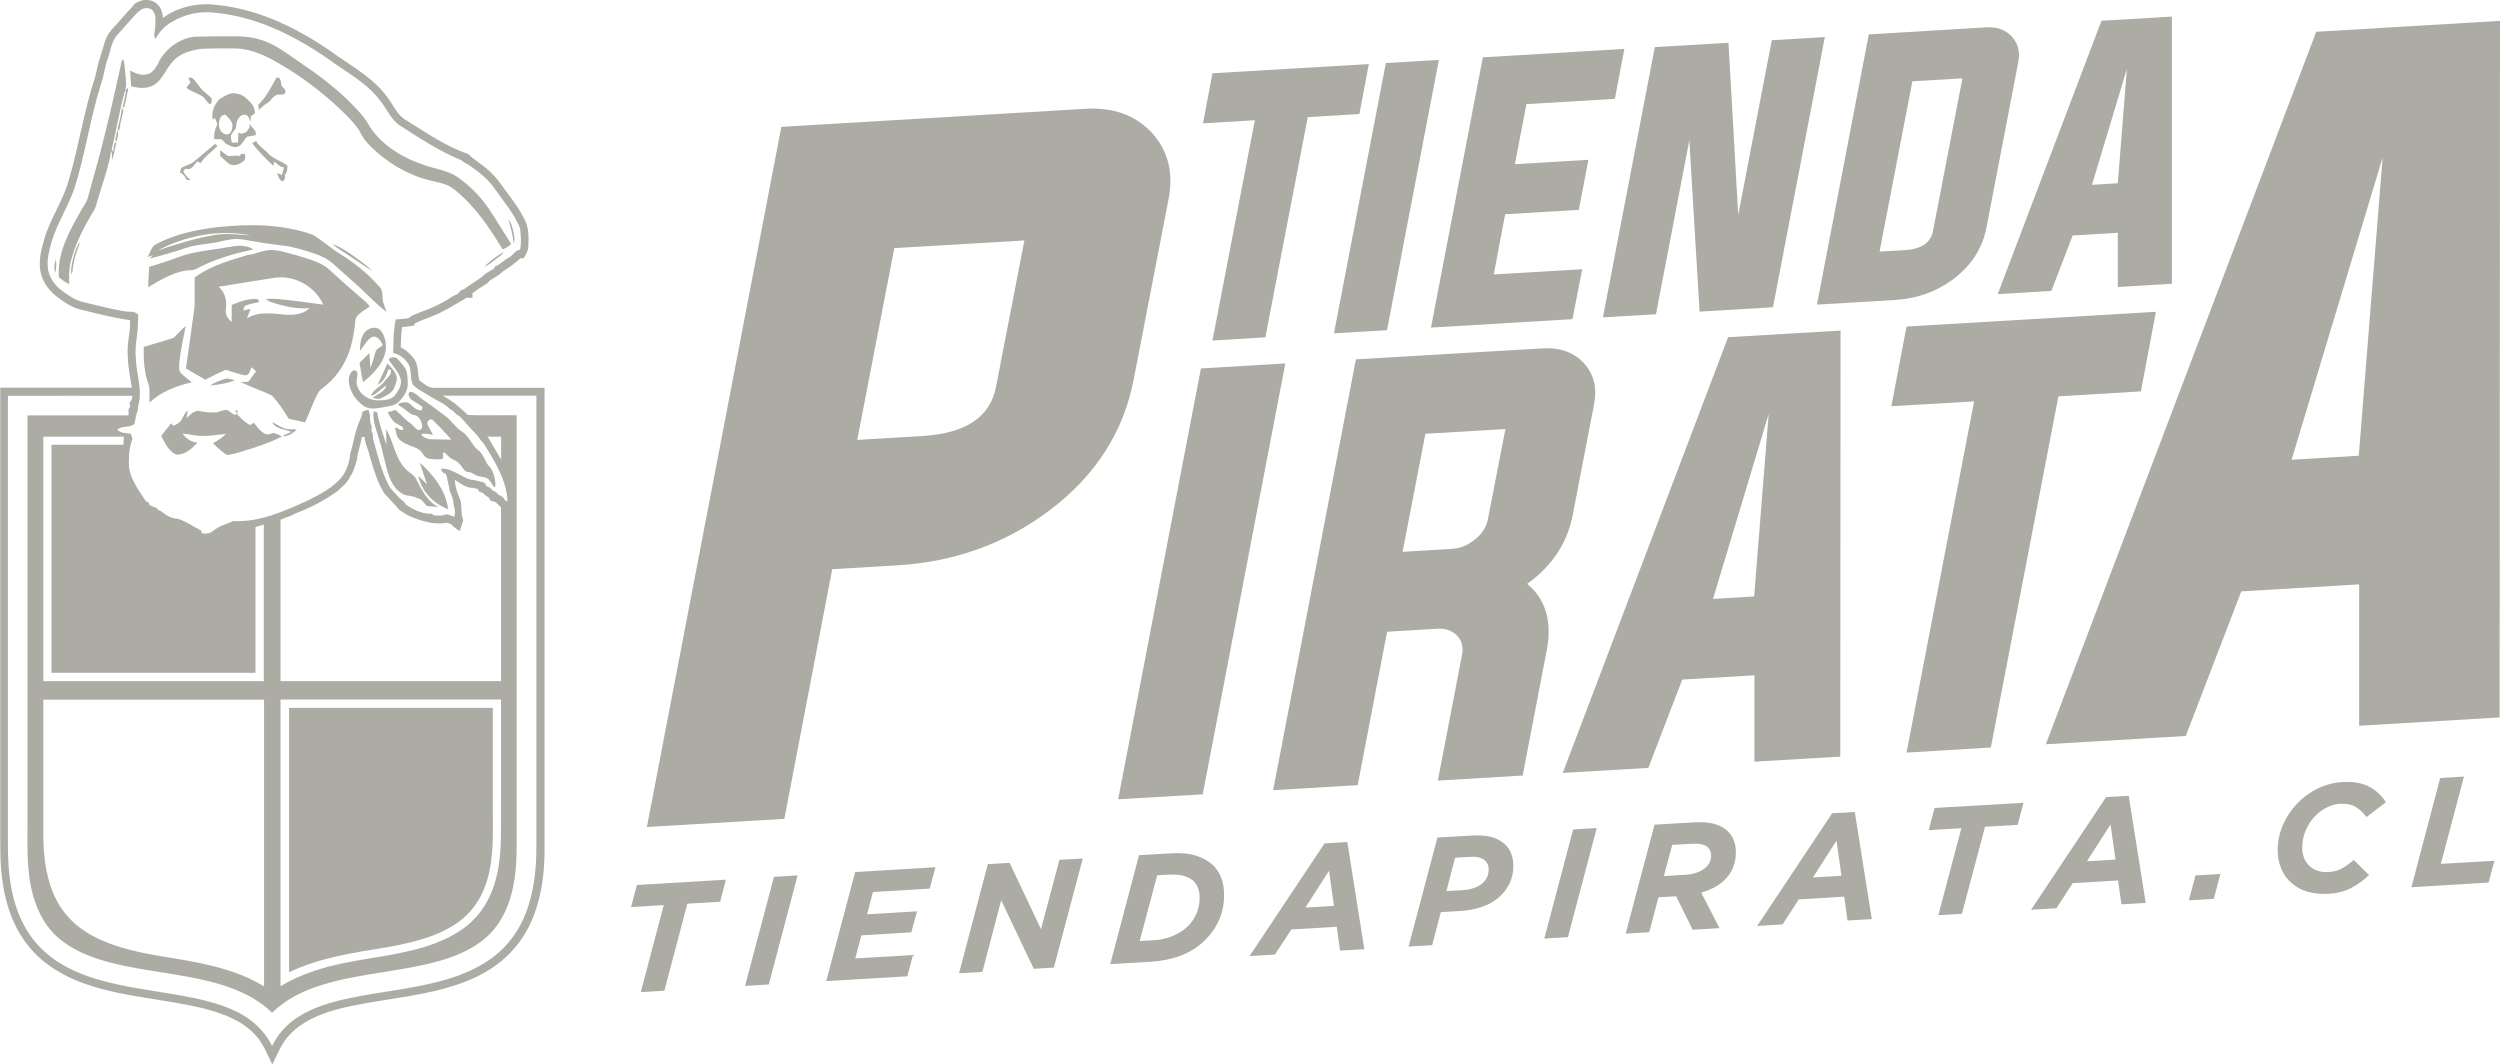 <?xml version="1.0" encoding="UTF-8"?>
<svg id="Capa_2" data-name="Capa 2" xmlns="http://www.w3.org/2000/svg" viewBox="0 0 192.77 82.07">
  <defs>
    <style>
      .cls-1 {
        fill: #acaba4;
      }
    </style>
  </defs>
  <g id="Capa_1-2" data-name="Capa 1">
    <g>
      <polygon class="cls-1" points="51.18 69.79 48.66 69.94 49.11 68.24 55.97 67.83 55.53 69.53 53 69.68 51.23 76.39 49.41 76.5 51.18 69.79"/>
      <polygon class="cls-1" points="59.68 67.61 61.5 67.5 59.28 75.91 57.45 76.02 59.68 67.61"/>
      <polygon class="cls-1" points="65.94 67.24 72.13 66.87 71.69 68.52 67.31 68.78 66.86 70.5 70.71 70.27 70.27 71.89 66.42 72.12 65.95 73.9 70.4 73.64 69.96 75.28 63.71 75.65 65.94 67.24"/>
      <polygon class="cls-1" points="76.17 66.63 77.85 66.53 80.27 71.65 81.69 66.3 83.49 66.2 81.26 74.61 79.71 74.7 77.2 69.42 75.75 74.94 73.95 75.05 76.17 66.63"/>
      <path class="cls-1" d="M87.83,65.94l2.41-.14c.81-.05,1.47.01,1.99.18.52.17.94.4,1.26.69.6.56.9,1.35.9,2.37,0,.62-.11,1.22-.34,1.78-.23.57-.57,1.09-1.02,1.56-.5.53-1.11.94-1.82,1.24-.72.3-1.56.48-2.52.54l-3.08.18,2.22-8.41ZM88.9,72.51c.55-.03,1.07-.15,1.55-.35.48-.2.89-.47,1.22-.82.27-.28.47-.61.62-.97.14-.36.21-.75.21-1.15,0-.55-.16-.98-.48-1.29-.18-.17-.43-.3-.73-.39-.31-.09-.7-.12-1.17-.1l-.89.05-1.35,5.07,1.03-.06Z"/>
      <path class="cls-1" d="M102.14,65.03l1.75-.1,1.31,8.26-1.87.11-.26-1.84-3.5.21-1.26,1.93-1.96.12,5.78-8.68ZM102.86,69.85l-.38-2.71-1.82,2.84,2.2-.13Z"/>
      <path class="cls-1" d="M110.82,64.58l2.63-.15c.59-.04,1.1,0,1.52.1.42.11.78.3,1.08.58.43.4.64.96.64,1.66,0,.51-.1.98-.31,1.39-.21.41-.49.77-.85,1.07-.36.3-.78.53-1.27.7-.49.17-1.02.27-1.59.31l-1.57.09-.67,2.55-1.82.11,2.23-8.42ZM112.76,68.64c.61-.04,1.1-.19,1.47-.47.37-.28.56-.65.56-1.13,0-.28-.09-.5-.27-.67-.13-.12-.28-.2-.46-.25-.18-.05-.4-.07-.68-.05l-1.18.07-.67,2.57,1.24-.07Z"/>
      <polygon class="cls-1" points="121.3 63.96 123.12 63.85 120.9 72.26 119.08 72.37 121.3 63.96"/>
      <path class="cls-1" d="M127.56,63.59l3.02-.18c.62-.04,1.14,0,1.57.11.43.11.78.3,1.06.56.42.4.64.94.64,1.63,0,.75-.22,1.39-.67,1.93-.45.54-1.12.93-2,1.19l1.41,2.74-2.07.12-1.28-2.58-1.36.08-.71,2.69-1.82.11,2.23-8.41ZM129.93,67.46c.28-.02.55-.06.79-.14.24-.07.46-.17.64-.3.18-.12.32-.27.43-.45.1-.17.15-.38.15-.6,0-.27-.09-.48-.26-.64-.23-.21-.63-.3-1.21-.27l-1.53.09-.64,2.4,1.62-.1Z"/>
      <path class="cls-1" d="M141.27,62.71l1.75-.1,1.31,8.26-1.87.11-.26-1.84-3.5.21-1.25,1.93-1.96.12,5.78-8.68ZM141.99,67.53l-.38-2.71-1.82,2.84,2.2-.13Z"/>
      <polygon class="cls-1" points="151.24 63.86 148.72 64.01 149.17 62.3 156.03 61.9 155.58 63.6 153.06 63.75 151.28 70.46 149.46 70.57 151.24 63.86"/>
      <path class="cls-1" d="M162.39,61.46l1.75-.1,1.31,8.26-1.87.11-.26-1.84-3.5.21-1.25,1.93-1.96.12,5.78-8.68ZM163.12,66.28l-.38-2.71-1.82,2.84,2.2-.13Z"/>
      <polygon class="cls-1" points="169.29 67.5 171.21 67.39 170.7 69.31 168.78 69.42 169.29 67.5"/>
      <path class="cls-1" d="M177.96,68.77c-.48-.14-.89-.36-1.23-.65-.34-.29-.61-.65-.81-1.09-.19-.43-.29-.93-.29-1.48,0-.66.13-1.3.39-1.91.26-.61.62-1.16,1.07-1.64.45-.48.98-.88,1.59-1.18.61-.3,1.27-.48,1.97-.52.8-.05,1.47.07,2.01.35.54.28.98.69,1.31,1.21l-1.5,1.14c-.24-.33-.52-.59-.83-.78-.31-.19-.71-.27-1.21-.24-.38.02-.74.13-1.09.32-.35.19-.66.44-.93.74-.27.3-.49.66-.65,1.06-.16.4-.24.82-.24,1.26,0,.3.05.57.15.81.1.24.24.44.42.61.18.17.39.29.64.37.24.08.52.11.82.09.4-.02.75-.12,1.04-.28.29-.16.59-.38.9-.65l1.18,1.16c-.4.39-.85.73-1.35.99-.5.27-1.09.42-1.79.46-.57.03-1.09-.02-1.57-.16"/>
      <polygon class="cls-1" points="188.16 59.99 189.99 59.88 188.21 66.61 192.34 66.37 191.89 68.05 185.94 68.41 188.16 59.99"/>
      <polygon class="cls-1" points="96.76 9.27 92.76 9.51 93.49 5.65 105.55 4.94 104.82 8.79 100.84 9.03 97.57 26.01 93.49 26.26 96.76 9.27"/>
      <polygon class="cls-1" points="102.86 25.7 106.86 4.86 110.95 4.62 106.95 25.46 102.86 25.7"/>
      <polygon class="cls-1" points="115.18 21.16 122 20.76 121.25 24.61 110.34 25.26 114.34 4.42 125.25 3.77 124.52 7.62 117.7 8.03 116.81 12.66 122.48 12.32 121.74 16.18 116.06 16.52 115.18 21.16"/>
      <polygon class="cls-1" points="130.26 10.81 127.69 24.23 123.6 24.47 127.6 3.63 133.28 3.3 134.03 16.58 136.62 3.1 140.71 2.86 136.71 23.69 131.05 24.03 130.26 10.81"/>
      <path class="cls-1" d="M144.11,2.65l9.04-.54c.82-.05,1.47.18,1.96.69.49.53.67,1.18.52,1.97l-2.46,12.79c-.31,1.59-1.16,2.91-2.55,3.96-1.3.97-2.8,1.51-4.49,1.61l-6.03.36,4-20.84ZM147.46,6.26l-2.53,13.14,1.93-.11c1.29-.08,2.02-.57,2.19-1.48l2.27-11.77-3.87.23Z"/>
      <path class="cls-1" d="M159.82,18.15l-1.64,4.28-4.14.25,8-21.08,5.43-.32v20.6s-4.17.25-4.17.25v-4.18l-3.49.21ZM161.31,14.25l1.99-.12.7-8.82-2.69,8.94Z"/>
      <path class="cls-1" d="M60.26,9.78l23.42-1.39c2.13-.13,3.82.47,5.08,1.79,1.28,1.36,1.74,3.07,1.36,5.1l-2.69,13.91c-.78,4.12-2.97,7.53-6.58,10.22-3.39,2.53-7.28,3.92-11.66,4.18l-5.02.3-3.69,19.25-10.6.63,10.37-54ZM68.96,19.13l-2.86,14.79,5.02-.3c3.34-.2,5.24-1.46,5.68-3.79l2.19-11.29-10.03.59Z"/>
      <polygon class="cls-1" points="86.22 61.63 92.6 28.41 99.11 28.02 92.74 61.25 86.22 61.63"/>
      <path class="cls-1" d="M106.96,48.69l-2.27,11.85-6.52.39,6.38-33.22,14.41-.85c1.31-.08,2.35.29,3.13,1.1.79.84,1.07,1.89.84,3.14l-1.65,8.56c-.41,2.18-1.58,3.96-3.52,5.36,1.43,1.2,1.93,2.9,1.51,5.1l-1.86,9.68-6.54.39,1.86-9.68c.12-.61,0-1.11-.39-1.51-.4-.39-.91-.56-1.53-.52l-3.84.23ZM111.99,42.32c.63-.04,1.21-.28,1.76-.74.54-.43.87-.94.98-1.55l1.35-6.95-6.17.37-1.76,9.1,3.84-.23Z"/>
      <path class="cls-1" d="M129.72,52.39l-2.62,6.82-6.6.39,12.75-33.6,8.67-.51-.02,32.85-6.62.39v-6.66l-5.56.33ZM132.09,46.18l3.17-.19,1.12-14.07-4.29,14.25Z"/>
      <polygon class="cls-1" points="152.22 30.95 145.84 31.32 147.01 25.18 166.24 24.04 165.08 30.18 158.72 30.56 153.51 57.64 147.01 58.03 152.22 30.95"/>
      <path class="cls-1" d="M172.82,45.6l-4.28,11.15-10.79.64L178.6,2.45l14.17-.84-.03,53.71-10.83.64v-10.9l-9.09.54ZM176.7,35.45l5.18-.31,1.84-23-7.02,23.31Z"/>
      <path class="cls-1" d="M10.26.42c.48-.5,1.37-.59,1.88-.09.29.26.39.66.43,1.04,1.16-.83,2.64-1.17,4.06-1,3.5.33,6.71,2,9.52,4.04,1.32.9,2.74,1.74,3.69,3.05.49.62.78,1.44,1.51,1.83,1.52.95,3.02,1.99,4.73,2.58.57.53,1.26.9,1.8,1.46.54.51.93,1.15,1.38,1.74.44.59.87,1.19,1.19,1.85.33.62.32,1.36.29,2.04,0,.35-.18.66-.36.95-.06,0-.19,0-.25,0-.4.38-.85.7-1.32.99-.3.3-.68.51-1.04.73-.08.09-.15.19-.25.25-.38.22-.74.46-1.09.73,0,.12,0,.24,0,.35-.15,0-.29,0-.44,0-.6.33-1.18.71-1.8,1.02-.69.41-1.48.58-2.19.96-.02.04-.06.13-.08.17-.31.04-.61.08-.92.12-.07.51-.08,1.03-.1,1.55.43.21.79.56,1.07.95.29.48.25,1.05.34,1.58.38.27.76.66,1.27.59,2.8,0,5.6,0,8.41,0v35.62c0,1.7-.21,3.42-.81,5.02-.46,1.23-1.2,2.37-2.17,3.26-1.03.96-2.31,1.62-3.64,2.08-2.53.88-5.21,1.09-7.83,1.6-1.19.23-2.38.52-3.48,1.06-.86.42-1.65,1.02-2.18,1.82-.35.54-.59,1.14-.88,1.72-.4-.79-.71-1.64-1.32-2.28-1.02-1.11-2.48-1.65-3.9-2.02-3.07-.77-6.29-.87-9.28-1.94-1.63-.58-3.17-1.49-4.27-2.85-1.21-1.46-1.82-3.32-2.06-5.17-.19-1.39-.14-2.8-.15-4.19V29.89c3.38,0,6.76,0,10.14,0-.11-.79-.29-1.56-.3-2.36-.11-.95.21-1.89.17-2.84-1.31-.18-2.6-.52-3.88-.84-.63-.15-1.16-.53-1.67-.9-.61-.44-1.1-1.06-1.31-1.79-.24-.89-.02-1.82.23-2.68.47-1.64,1.51-3.06,1.94-4.72.76-2.58,1.14-5.25,1.99-7.8.14-.54.22-1.1.42-1.63.24-.7.34-1.49.87-2.05.56-.61,1.09-1.25,1.67-1.85M10.7.86c-.57.58-1.08,1.21-1.63,1.8-.47.5-.53,1.22-.75,1.83-.25.68-.31,1.4-.56,2.08-.82,2.62-1.19,5.36-2.03,7.98-.49,1.42-1.35,2.69-1.76,4.14-.18.62-.34,1.25-.29,1.9.06.8.59,1.49,1.24,1.93.44.3.89.63,1.42.75,1.17.28,2.34.61,3.54.77.29-.04.57.02.79.23-.04.52-.02,1.05-.1,1.57-.08.57-.16,1.14-.1,1.71.02,1.26.56,2.53.18,3.78,0,.18-.02.36-.1.53-.1.27-.11.57-.19.84-.38.3-.94.11-1.32.42.25.31.69.26,1.04.32.06.12.09.26.13.39-.2.55-.28,1.13-.27,1.71-.09,1.18.7,2.17,1.31,3.11.05.02.15.07.21.09.02.05.06.15.08.21.18.08.35.16.54.22.02.04.07.11.09.14.11.04.24.08.33.17.34.28.75.51,1.2.52.65.19,1.19.61,1.8.9.02.05.05.16.07.22.31.05.64.02.88-.2.45-.37,1.02-.51,1.54-.74,2.03.1,3.92-.76,5.73-1.58.94-.47,1.91-.97,2.61-1.78.41-.53.62-1.19.68-1.85.26-.84.36-1.73.73-2.54.1-.22.17-.45.22-.69.14-.06.28-.11.43-.16.24.4.05.89.27,1.28,0,.13-.02.27-.02.4.18.22.08.5.17.75.32,1.13.6,2.29,1.13,3.35.17.38.52.63.77.95.18.23.48.33.59.61.59.39,1.29.74,2.01.69.03.03.1.1.14.13.27,0,.55.06.81-.04.26-.12.51.09.76.15.12-.33.04-.67-.06-.99.04-.49-.33-.88-.34-1.35-.1-.33-.11-.67-.25-.98-.21-.04-.32-.2-.37-.39.85-.04,1.51.61,2.29.85.32,0,.61.13.93.19.17.01.21.2.3.31.18.07.36.15.46.33.18.07.35.16.44.33.23.07.42.21.53.43.05.02.14.06.18.08-.06-1.63-.97-3.05-1.79-4.4-.08-.13-.21-.22-.3-.35-.26-.43-.66-.75-.98-1.13-.29-.29-.5-.67-.89-.84-.14-.2-.34-.32-.54-.45-.35-.38-.86-.55-1.28-.82-.5-.32-1.07-.57-1.5-.99-.26-.48-.08-1.08-.33-1.56-.26-.46-.7-.79-1.21-.91.04-.86.01-1.74.21-2.58.33-.02.67-.04.99-.1.24-.25.6-.3.9-.46.73-.24,1.43-.57,2.1-.96.24-.21.54-.32.82-.47.09-.18.25-.3.45-.34.45-.35.95-.62,1.4-.97.25-.27.6-.42.9-.61.02-.05.07-.14.1-.18.41-.15.69-.5,1.07-.68.31-.17.46-.57.85-.61.12-.54.06-1.1,0-1.65-.45-1.14-1.28-2.06-1.96-3.06-.53-.77-1.29-1.33-2.05-1.86-.17-.09-.34-.15-.47-.3-1.75-.72-3.34-1.77-4.92-2.79-.59-.48-.89-1.2-1.35-1.79-1.09-1.46-2.75-2.28-4.18-3.35-2.54-1.74-5.41-3.15-8.51-3.46-1.18-.16-2.42.08-3.44.72-.52.3-.95.74-1.22,1.28-.22-.26-.03-.64-.03-.94.01-.41.09-.88-.18-1.22-.27-.31-.79-.25-1.06.04M.61,30.5v32.54c.02,1.88-.09,3.77.3,5.62.33,1.66,1.05,3.28,2.28,4.48,1.17,1.18,2.72,1.9,4.3,2.37,2.04.6,4.15.85,6.23,1.21,1.56.28,3.14.6,4.57,1.31,1.14.56,2.13,1.47,2.69,2.62.28-.56.64-1.07,1.09-1.51,1.07-1.03,2.49-1.58,3.91-1.95,2.77-.7,5.64-.85,8.39-1.65,1.41-.41,2.79-1.01,3.93-1.96,1.01-.84,1.77-1.95,2.24-3.16.63-1.62.82-3.37.82-5.09,0-11.61,0-23.21,0-34.82-2.41,0-4.82,0-7.24,0,.74.36,1.36.92,1.96,1.49,1.25.05,2.51,0,3.76.02v31.11c-.02,1.73.09,3.47-.26,5.18-.26,1.34-.8,2.66-1.76,3.65-1.02,1.06-2.39,1.68-3.78,2.09-3.01.88-6.19.96-9.2,1.89-1.42.43-2.79,1.1-3.86,2.15-1.34-1.31-3.14-2.01-4.93-2.44-2.13-.52-4.33-.73-6.48-1.18-1.68-.36-3.38-.85-4.76-1.9-1.18-.88-1.93-2.23-2.29-3.64-.51-1.89-.39-3.86-.4-5.79v-31.11c2.59,0,5.18,0,7.77,0,.08-.16-.04-.36.05-.52.16-.13.06-.32.04-.49.19-.11.21-.31.23-.5-3.2-.01-6.41,0-9.61,0M3.34,33.67c0,6.28,0,12.57,0,18.85,5.67,0,11.34,0,17,0v-12.07c-.22.06-.43.12-.64.19v11.24c-5.24,0-10.49,0-15.73,0,0-5.86,0-11.72,0-17.58,1.85,0,3.7,0,5.55,0,0-.21.02-.42.03-.63-2.07,0-4.14,0-6.21,0M37.6,33.67c.34.59.69,1.18,1.04,1.76,0-.59,0-1.17,0-1.76-.35,0-.69,0-1.03,0M27.9,33.7c-.08.58-.33,1.14-.37,1.72-.15.46-.25.95-.55,1.35-.19.47-.61.77-.97,1.11-1,.71-2.09,1.29-3.24,1.71-.35.23-.77.3-1.14.49,0,4.15,0,8.29,0,12.44h17c0-4.47,0-8.94,0-13.41-.15-.12-.26-.28-.41-.39-.14-.05-.28-.08-.42-.12-.03-.31-.39-.32-.52-.56-.12-.05-.24-.1-.37-.15-.01-.04-.03-.13-.04-.18-.14-.03-.27-.06-.41-.09-.53,0-.96-.33-1.38-.62,0,.55.2,1.06.42,1.56.13.51.02,1.06.22,1.56-.09.28-.18.55-.27.83-.25-.15-.48-.32-.67-.54-.12-.04-.24-.08-.37-.11-.37.11-.77.04-1.15.02-.88-.18-1.78-.46-2.49-1.03-.36-.43-.77-.83-1.14-1.25-.54-.85-.81-1.84-1.1-2.79-.1-.53-.39-1.02-.42-1.57-.06,0-.17.03-.23.04M3.34,53.94c0,3.44,0,6.88,0,10.32,0,1.35.12,2.71.54,4.01.35,1.11.98,2.13,1.85,2.91,1.15,1.03,2.62,1.61,4.1,2.01,1.86.51,3.79.68,5.67,1.09,1.69.36,3.38.86,4.86,1.78,0-7.37,0-14.74,0-22.11-5.67,0-11.34,0-17,0M21.63,53.94v22.11c.84-.52,1.76-.91,2.7-1.22,2.65-.88,5.48-.97,8.16-1.74,1.47-.43,2.93-1.07,4.02-2.17.98-.97,1.57-2.28,1.84-3.61.39-1.78.25-3.61.28-5.42,0-2.65,0-5.3,0-7.95h-17Z"/>
      <path class="cls-1" d="M12.24,4.77c.61-1.13,1.83-1.99,3.15-1.95.95-.02,1.9-.03,2.85-.02.82,0,1.64.14,2.39.46.85.36,1.59.93,2.35,1.45,1.5,1.01,2.97,2.09,4.23,3.4.4.42.82.85,1.12,1.35.9,1.61,2.56,2.64,4.27,3.23.88.34,1.87.41,2.67.96,1.1.76,2.02,1.76,2.72,2.9.47.76.96,1.51,1.43,2.26-.19.18-.41.35-.67.41-1.03-1.7-2.17-3.4-3.75-4.63-.54-.45-1.27-.52-1.92-.7-1.68-.41-3.21-1.35-4.44-2.54-.4-.38-.73-.82-.96-1.32-.51-.74-1.18-1.36-1.84-1.97-1.26-1.14-2.63-2.17-4.1-3.03-1.07-.65-2.23-1.24-3.5-1.29-.89-.02-1.77-.01-2.65.02-.84.1-1.75.35-2.31,1.03-.48.54-.73,1.28-1.33,1.71-.54.38-1.24.31-1.84.15-.03-.4-.06-.81-.08-1.21.42.21.9.43,1.38.27.43-.13.63-.56.84-.92"/>
      <path class="cls-1" d="M9.31,4.97c.03-.15.09-.29.17-.43.16.35.13.74.18,1.11.03.44.14.89-.02,1.32.09-.07.18-.14.26-.22-.08.49-.2.96-.3,1.45,0,.08-.09.08-.15.09.09-.45.23-.9.28-1.36-.03.04-.08.12-.11.16-.42,1.45-.65,2.95-1,4.42.04.07.07.14.11.22.01-.25.05-.49.12-.73.03,0,.09.02.13.02-.13.42-.16.87-.34,1.28-.04-.22.04-.46-.07-.66-.2,1.3-.68,2.54-1.05,3.81-.08.24-.12.5-.24.72-.76,1.24-1.45,2.54-1.81,3.96-.16.58-.14,1.18-.14,1.78-.29-.14-.56-.32-.79-.54-.14-1.85.8-3.54,1.69-5.1.19-.36.47-.68.56-1.09.49-1.76.99-3.51,1.41-5.28.4-1.63.76-3.27,1.13-4.92"/>
      <path class="cls-1" d="M14.52,6c.07,0,.22,0,.29,0,.37.31.57.78.95,1.08.2.16.39.33.57.52-.03.15.05.43-.18.42-.19-.16-.31-.38-.48-.55-.41-.28-.92-.39-1.3-.71.11-.14.22-.27.32-.41-.06-.12-.12-.23-.18-.35"/>
      <path class="cls-1" d="M21.31,6c.36-.14.35.38.39.61.14.17.39.31.29.57-.17.2-.45.07-.66.14-.31.11-.43.46-.71.62-.25.14-.45.35-.67.53-.01-.13-.02-.26-.03-.4.61-.58.98-1.34,1.39-2.07"/>
      <path class="cls-1" d="M16.98,7.61c.4-.23.83-.54,1.31-.38.44.04.74.38,1.03.67.22.23.35.53.33.85-.1.07-.21.14-.31.21,0,.13,0,.27,0,.4-.13-.21-.22-.57-.53-.51-.49.07-.6.63-.62,1.04-.12.18-.27.33-.37.53-.06.19.03.39.06.58.16,0,.31,0,.47-.02.02-.25.03-.5.03-.76.21.14.42.07.63-.06.07-.11.15-.22.23-.33,0-.08.01-.23.02-.3.11.32.57.52.45.89-.21.07-.44.06-.65.12-.21.17-.3.45-.51.63-.24.25-.67.2-.92,0-.04-.01-.13-.04-.18-.05-.13-.14-.25-.31-.43-.39-.17,0-.34,0-.51,0,0-.35.03-.71.2-1.02.11-.2-.1-.41-.13-.61-.05.03-.14.08-.18.11-.12-.59.14-1.2.57-1.61M17.03,9.01c-.26.44-.21,1.18.36,1.34.32.1.51-.26.52-.53.11-.43-.3-.71-.54-.99-.11.05-.27.05-.33.18"/>
      <path class="cls-1" d="M9.4,8.32c.04.07.08.15.12.22-.13.52-.27,1.04-.33,1.58-.04-.07-.08-.15-.12-.22.13-.52.28-1.04.33-1.58"/>
      <path class="cls-1" d="M9.03,10.01c.2.3-.04.64-.02.96-.04-.07-.08-.14-.12-.22.07-.24.11-.49.15-.74"/>
      <path class="cls-1" d="M19.46,11.04c.1-.05.19-.11.29-.17.19.4.61.6.9.93.4.47,1.04.59,1.51.97,0,.24,0,.5-.18.69,0,.21.01.43-.2.53-.27-.12-.32-.41-.41-.66.12.06.24.11.36.17.07-.19.13-.39.16-.59-.31-.02-.5-.27-.73-.45-.02.08-.07.24-.09.32-.58-.54-1.14-1.1-1.62-1.73"/>
      <path class="cls-1" d="M16.57,11.09c.06.05.13.1.2.16-.42.45-.97.79-1.3,1.33-.07-.04-.2-.1-.26-.14-.24.26-.47.74-.89.56-.06.06-.13.13-.19.19.12.27.32.51.57.68-.12.04-.25,0-.36-.03-.05-.25-.23-.43-.46-.53.03-.15.04-.35.2-.42.28-.14.59-.21.84-.4.56-.46,1.11-.94,1.67-1.4"/>
      <path class="cls-1" d="M16.98,11.57c.09.08.19.16.28.24.11.07.22.14.33.22.3.02.59-.08.88,0,.05-.06.11-.12.16-.18.06,0,.19.02.26.03,0,.16.06.33-.03.47-.3.28-.75.49-1.15.32-.26-.2-.49-.43-.73-.64,0-.15,0-.31,0-.46"/>
      <path class="cls-1" d="M39.21,16.94c.24.25.29.62.38.94.05.29.15.62,0,.9-.02-.63-.22-1.23-.38-1.84"/>
      <path class="cls-1" d="M16.81,17.51c2.44-.25,4.99-.25,7.32.6.75.45,1.4,1.05,2.14,1.5,1.11.7,2.14,1.52,3,2.52.25.25.2.62.24.95.03.34.21.65.29.98-.72-.57-1.37-1.22-2.03-1.86-.68-.62-1.38-1.22-2.06-1.84-.42-.39-.94-.64-1.48-.81-.77-.26-1.56-.51-2.38-.61-.74-.1-1.49-.18-2.23-.32-.58-.09-1.16-.25-1.75-.17-.39.05-.76.15-1.15.23-.76.15-1.55.17-2.29.41-.95.32-1.92.6-2.89.85l.26-.27c-.1.04-.32.11-.42.15.21-.35.29-.84.7-1.02,1.46-.76,3.1-1.1,4.72-1.29M12.15,19.32c1.44-.49,2.9-.95,4.41-1.2.92-.16,1.85-.02,2.77.03-2.44-.48-5.01.01-7.18,1.17"/>
      <path class="cls-1" d="M25.61,18.83c.53.14.98.46,1.44.76.58.41,1.16.82,1.68,1.31-.55-.31-1.05-.69-1.58-1.03-.51-.35-1.04-.66-1.54-1.04"/>
      <path class="cls-1" d="M6.02,18.84l.15-.13c-.17.5-.38.98-.48,1.5-.07.32-.07.65-.16.97-.09-.28-.03-.58.02-.87.1-.51.25-1.01.48-1.47"/>
      <path class="cls-1" d="M17.68,19.05c.62-.14,1.31-.17,1.87.18-1.41.3-2.81.69-4.1,1.34-.23.11-.46.28-.73.26-1.22.05-2.28.71-3.29,1.32,0-.52.05-1.04.07-1.57.78-.24,1.57-.49,2.33-.78,1.23-.45,2.56-.51,3.84-.76"/>
      <path class="cls-1" d="M19.29,19.65c.5-.14,1-.32,1.52-.38.78,0,1.52.29,2.27.48.86.27,1.8.5,2.45,1.17.78.71,1.57,1.41,2.37,2.1.22.19.46.36.61.62-.33.23-.7.42-.96.72-.2.22-.14.54-.19.8-.11.72-.23,1.46-.5,2.14-.41,1.04-1.09,1.99-2,2.63-.17.11-.29.28-.38.46-.38.7-.61,1.47-.96,2.18-.42-.09-.84-.18-1.26-.28-.38-.63-.79-1.25-1.29-1.79-.79-.38-1.62-.65-2.41-1.04.19-.01.38-.01.58-.02.2-.27.4-.53.6-.8-.11-.11-.21-.22-.33-.32-.15.21-.16.6-.48.62-.53-.07-1.02-.29-1.53-.42-.54.23-1.05.49-1.57.76-.5-.29-1-.58-1.49-.87.21-1.57.45-3.14.66-4.71.03-.77,0-1.53.01-2.3,1.26-.94,2.8-1.35,4.28-1.79M16.86,22.12c.49.41.66,1.08.56,1.7-.09.4.15.76.44,1.01,0-.44,0-.88.01-1.32.63-.26,1.29-.51,1.99-.45.03.05.1.17.14.22-.35.11-.73.13-1.06.29-.16.06-.14.24-.18.38.18-.05.36-.1.55-.14-.08.25-.17.5-.27.74.72-.47,1.62-.41,2.44-.34.81.1,1.76.16,2.39-.45-1.01.09-2.02-.15-2.97-.47-.15-.05-.29-.12-.4-.24.33-.02.66-.02.98.01,1.15.11,2.3.28,3.45.43-.65-1.46-2.36-2.37-3.93-2.04-1.38.2-2.76.44-4.13.66"/>
      <path class="cls-1" d="M37.36,20.53c.46-.41.95-.81,1.49-1.11-.14.26-.42.4-.64.58-.27.19-.51.46-.85.53"/>
      <path class="cls-1" d="M4.3,20.03c.1.33,0,.68-.02,1.01-.16-.31-.08-.69.02-1.01"/>
      <path class="cls-1" d="M13.4,26.04c.32-.29.58-.64.92-.9-.19.96-.41,1.91-.5,2.88,0,.25-.06.56.14.75.25.26.55.48.83.71-1.18.27-2.36.71-3.26,1.56-.04-.53.08-1.09-.14-1.59-.29-.87-.32-1.79-.31-2.7.77-.24,1.55-.45,2.31-.7"/>
      <path class="cls-1" d="M28.17,25.58c.3-.34.93-.46,1.22-.05.44.6.48,1.43.17,2.1-.34.75-.94,1.34-1.57,1.84-.1-.5-.18-1-.27-1.5.26-.24.51-.49.75-.74.05.38.07.76.09,1.13.17-.39.28-.8.39-1.21.07-.29.39-.35.56-.55-.14-.31-.41-.75-.81-.62-.44.23-.62.72-.95,1.07.01-.51.06-1.07.41-1.47"/>
      <path class="cls-1" d="M30.09,27.6c.17-.08.42-.08.56.07.19.19.35.41.52.62.27.35.25.82.27,1.23.05.57-.31,1.07-.69,1.46-.3.31-.76.33-1.16.42-.49.07-1.05.22-1.51-.08-.59-.38-1.02-1.01-1.16-1.69-.06-.35-.03-.81.29-1.04.19-.13.37.09.36.27-.03.28-.13.57-.04.86.2.71.95,1.19,1.67,1.15.48,0,1.04-.04,1.33-.48.24-.36.51-.79.34-1.23-.17-.56-.64-.95-.9-1.46.03-.02.1-.07.13-.1"/>
      <path class="cls-1" d="M29.87,28.04c.34.32.73.71.74,1.21-.06.24-.15.47-.23.7-.2.4-.63.57-1.01.76-.21.1-.45.02-.65-.03.37-.29.94-.46,1.08-.96-.43.23-.72.67-1.19.82.14-.52.72-.67.99-1.08.21-.3.61-.53.54-.95-.05,0-.14-.02-.19-.03-.16.45-.35.97-.82,1.17.24-.55.51-1.07.74-1.62"/>
      <path class="cls-1" d="M16.18,29.72c.35-.21.73-.36,1.12-.49.27-.1.54.03.8.1-.61.23-1.27.35-1.92.39"/>
      <path class="cls-1" d="M18.19,31.57c.05.05.09.11.14.16-.01.12-.02.24-.03.36l.04-.1c.28.3.58.6.95.79.1-.06.19-.12.28-.18.26.3.49.68.87.85.21.12.44-.04.66-.06.23.05.43.16.64.26-.74.4-1.54.67-2.33.93-.57.18-1.15.37-1.74.49-.15.05-.27-.04-.37-.12-.32-.23-.6-.5-.88-.77.36-.21.71-.43,1.01-.72-.8.07-1.6.23-2.4.11-.32-.05-.63-.11-.96-.13.28.37.68.66,1.16.69-.43.45-.96.96-1.63.92-.61-.24-.88-.91-1.17-1.44.26-.32.51-.65.77-.97.05.05.13.14.18.19.16-.08.34-.15.47-.28.27-.26.33-.67.63-.91-.02.21-.06.41-.11.61.29-.25.59-.63,1.02-.56.41.1.84.13,1.26.11.29-.03.55-.22.85-.19.24.12.42.32.67.4.05-.08.09-.17.14-.25l-.15.02c.01-.05.03-.16.04-.22"/>
      <path class="cls-1" d="M28.79,31.72c.09.02.19.04.29.07.15.86.45,1.68.71,2.51,0-.4-.02-.8-.01-1.21.57.96.66,2.16,1.43,3,.27.34.75.49.91.92.42.79.84,1.67,1.68,2.08-.3-.02-.6-.03-.9-.08-.22-.24-.4-.57-.76-.61-.32-.21-.72-.12-1.05-.29-.54-.27-.88-.82-1.08-1.37-.32-.89-.45-1.83-.74-2.73-.21-.75-.54-1.49-.47-2.29"/>
      <path class="cls-1" d="M20.97,32.54c.39.19.74.46,1.18.55.25.02.49,0,.74.02-.29.29-.69.58-1.12.52.22-.13.46-.21.69-.32-.51-.24-1.2-.2-1.49-.78"/>
      <path class="cls-1" d="M32.38,35.68c1.05.95,2,2.15,2.18,3.59-1.11-.43-2.07-1.37-2.3-2.57.23.21.45.44.67.65-.19-.56-.39-1.12-.56-1.68"/>
      <path class="cls-1" d="M22.28,54.58c5.24,0,10.48,0,15.72,0,0,2.6,0,5.19,0,7.79,0,1.89.1,3.83-.49,5.66-.39,1.28-1.2,2.43-2.32,3.18-1.55,1.05-3.42,1.47-5.23,1.81-2.6.43-5.27.79-7.67,1.95,0-6.8,0-13.59,0-20.39"/>
      <path class="cls-1" d="M37.73,35.96c-.28-.22-.44-.97-.88-1.27-.44-.31-.68-1.07-1.2-1.39-.52-.32-.84-.87-1.24-1.17-.4-.31-1.6-1.19-1.8-1.31-.2-.12-.64-.6-.92-.6s-.2.32-.04.52c.16.2.96.54.92.69-.04.15.04.29-.36.16-.4-.13-.56-.57-.92-.57s-.8.12-.44.3c.36.18.76.65,1.08.68.32.02.52.39.56.57.04.18.16.38-.08.56-.24.18-.56-.38-.8-.52-.24-.14-.68-.6-.68-.6l-.44-.41s-.04.03-.6.19c0,0,.32.65.6.82.28.18.76.34.56.52-.2.18-.67-.46-.56,0,.12.46.09.66.6.98.51.32,1.15.36,1.43.76.28.4.32.48.72.52.4.04.64.04.84,0,.2-.04-.04-.64.2-.48.24.16.32.38.64.51.32.13.52.33.68.55.16.22.24.41.52.43.28.02.28.11.64.27.36.15.8.04,1.04.44.24.4.4.66.4.23s-.2-1.15-.48-1.37M33.16,33.87c-.1,0-.66-.19-.66-.35,0-.06.09-.08.14-.08.15,0,.4,0,.72.1,0-.21-.4-.66-.4-.87s.12-.33.29-.33c.12,0,.18.12.29.22.44.41,1.26,1.34,1.26,1.34,0,0-1.55-.03-1.65-.03"/>
    </g>
  </g>
</svg>